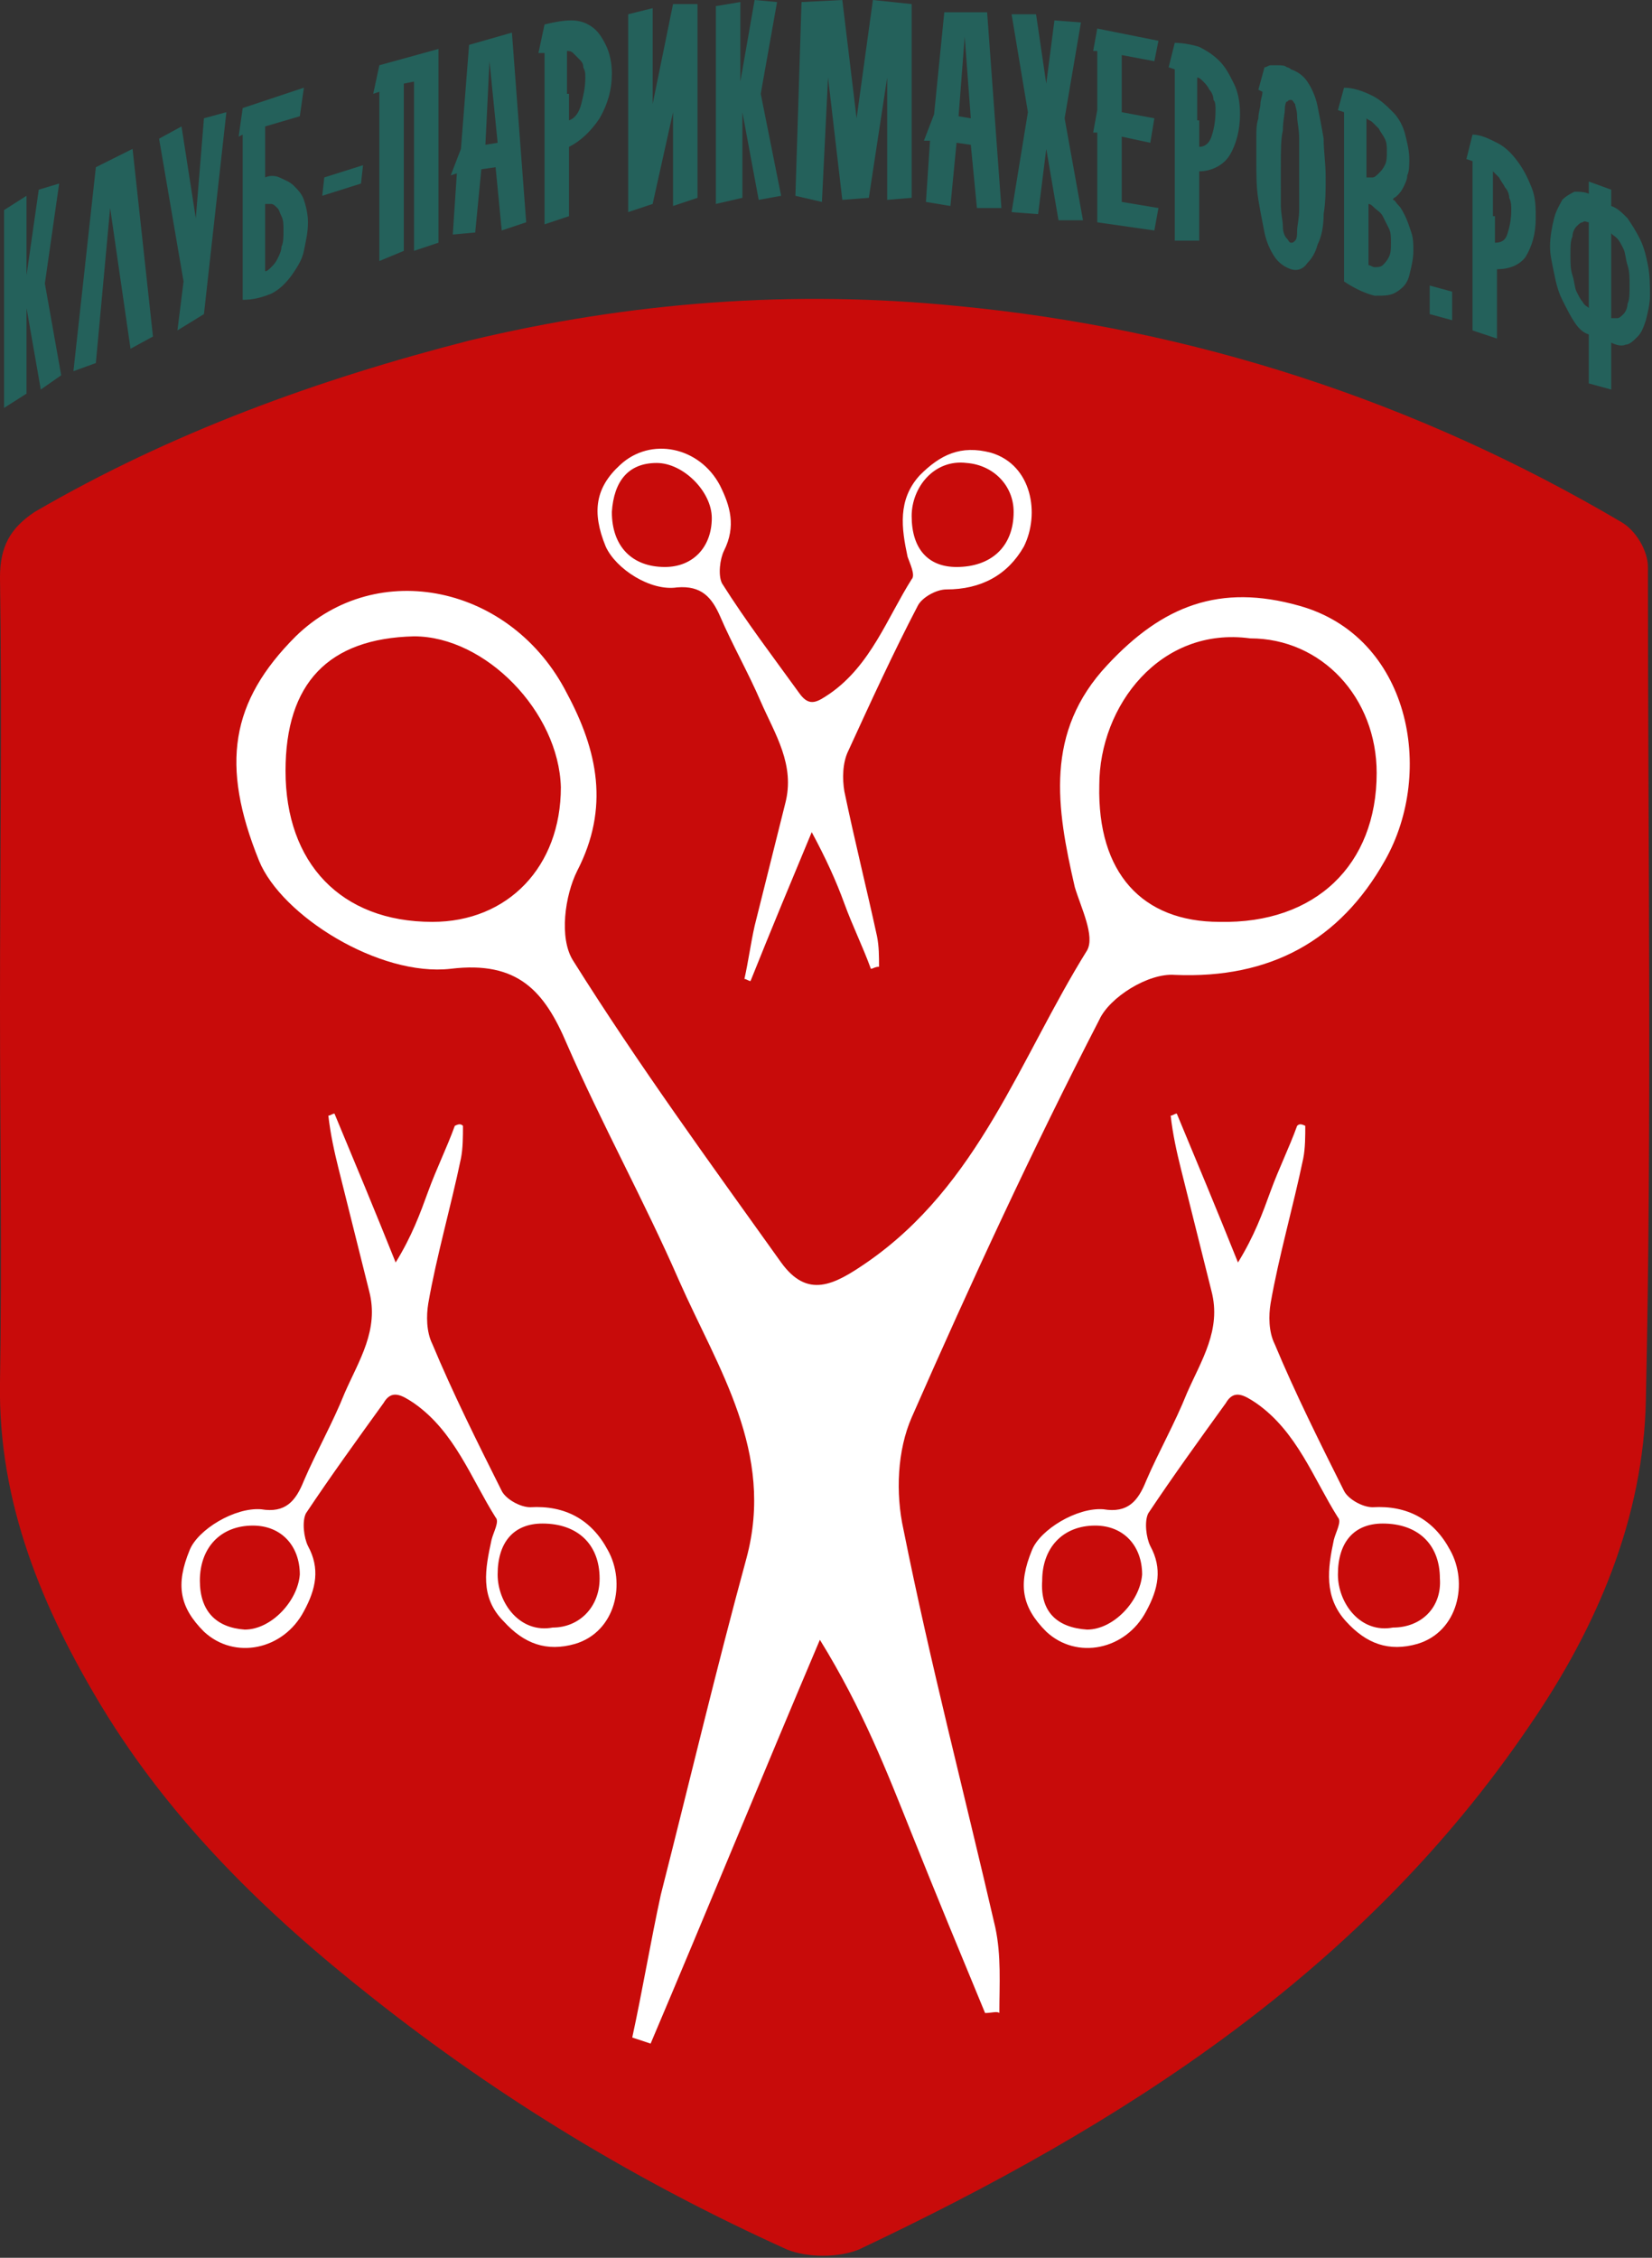 <svg xmlns="http://www.w3.org/2000/svg" viewBox="0 0 81 110.7"><rect x="0" y="0" width="81" height="110.7" fill="#333333" stroke="none"/><g fill="#24615B"><path d="M.2 20v-9.7l1.1-.7v3.9l.6-4.2 1-.3-.7 4.9.8 4.5-1 .7-.7-4v4.2L.2 20zM5.4 10.2l-.7 7.6-1.1.4 1.1-10 1.8-.9 1 9.2-1.1.6-1-6.9zM10 15.4l-1.3.8.3-2.4-1.2-7 1.1-.6.7 4.5.4-4.9 1.1-.3-1.1 9.9zM11.9 14.7V6.6l-.2.1.2-1.4 3-1-.2 1.4-1.7.5v2.5c.2-.1.5-.1.7 0 .2.1.5.2.7.4.2.2.4.4.5.7.1.3.2.7.2 1.1 0 .5-.1.9-.2 1.4-.1.5-.4.9-.6 1.2-.3.4-.6.7-1 .9-.5.2-.9.3-1.4.3zM13 10v3.3c.1 0 .2-.1.3-.2.1-.1.2-.2.3-.4.1-.2.2-.4.2-.6.1-.2.1-.5.1-.8 0-.3 0-.5-.1-.7-.1-.2-.1-.3-.2-.4-.1-.1-.2-.2-.3-.2H13zM15.8 9.6l.1-.9 1.9-.6-.1.9-1.9.6zM18.6 12.8V4.5l-.3.1.3-1.4 2.9-.8v9.5l-1.2.4V4l-.5.1v8.2l-1.2.5zM22.6 7.3l.4-5.1 2.1-.6.7 9.3-1.2.4-.3-3.1-.7.1-.3 3.1-1.1.1.2-3-.3.1.5-1.3zm1.2-.2l.6-.1-.4-4-.2 4.1zM26.7 11V2.6h-.3l.3-1.4c.4-.1.9-.2 1.3-.2s.7.1 1 .3c.3.2.5.5.7.9.2.4.3.9.3 1.4 0 .8-.2 1.5-.6 2.2-.4.6-.9 1.1-1.5 1.4v3.4l-1.2.4zm1.2-6.4v1.3c.3-.1.5-.4.6-.8.1-.4.2-.8.2-1.3 0-.2 0-.3-.1-.5 0-.2-.1-.3-.2-.4l-.3-.3c-.1-.1-.2-.1-.3-.1v2.1zM30.8 10.4V.7L32 .4v4.7l1-4.9h1.2v9.5l-1.2.4V5.5L32 10l-1.2.4zM35.1 10V.3l1.2-.2V4l.7-4 1.1.1-.8 4.5 1 5-1.1.2-.8-4.3v4.2l-1.3.3zM39 9.6l.3-9.5 2-.1.7 5.8.8-5.8 1.9.2v9.5l-1.2.1v-6l-.9 5.9-1.3.1-.7-6-.3 6.1-1.3-.3zM45.8 5.6l.5-5h2.1l.7 9.6h-1.2l-.3-3.1-.7-.1-.3 3.1-1.2-.2.2-3h-.3l.5-1.3zm1.2.1l.6.1-.3-4-.3 3.9zM49.6 10.4l.8-4.9-.8-4.8h1.2l.5 3.4.4-3.1 1.3.1-.8 4.7.9 5h-1.2l-.6-3.5-.4 3.2-1.3-.1zM53.8 10.9V6.5h-.2l.2-1.1V2.5h-.2l.2-1.1 3 .6-.2 1-1.6-.3v2.8l1.6.3-.2 1.2-1.4-.3v3.2l1.8.3-.2 1.1-2.8-.4zM57.6 11.8V3.4l-.3-.1.3-1.2c.4 0 .9.1 1.2.2.4.2.7.4 1 .7.3.3.5.7.7 1.1.2.4.3.9.3 1.5 0 .8-.2 1.5-.5 2s-.9.8-1.5.8v3.4h-1.2zm1.2-5.9v1.3c.3 0 .5-.2.6-.5.1-.3.2-.7.2-1.3 0-.2 0-.4-.1-.5 0-.2-.1-.4-.2-.5-.1-.2-.2-.3-.3-.4-.1-.1-.2-.2-.3-.2v2.1zM63.3 13.2c-.3-.1-.6-.3-.8-.6-.2-.3-.4-.7-.5-1.2-.1-.5-.2-1-.3-1.6-.1-.6-.1-1.2-.1-1.9V6.7c0-.3 0-.6.1-.9 0-.3.1-.5.1-.7 0-.2.1-.4.1-.6l-.2-.1.3-1.1c.1 0 .2-.1.3-.1h.4c.1 0 .3 0 .4.1.1 0 .2.1.2.1.3.1.6.3.8.6.2.3.4.7.5 1.2.1.5.2 1 .3 1.6 0 .6.1 1.2.1 1.9 0 .6 0 1.2-.1 1.8 0 .6-.1 1.1-.3 1.5-.1.4-.3.7-.5.9-.2.3-.5.4-.8.3zm-.5-5V10c0 .5.1.8.1 1.1 0 .3.1.5.2.6.1.1.1.2.2.2s.1 0 .2-.1.1-.3.1-.5.1-.6.1-1V8.6 6.8c0-.5-.1-.8-.1-1.1 0-.3-.1-.5-.1-.6-.1-.1-.1-.2-.2-.2s-.1 0-.2.1c0-.1-.1.1-.1.3 0 .3-.1.6-.1 1.1-.1.4-.1 1-.1 1.8zM65.9 13.8V5.5l-.3-.1.3-1.1c.5 0 1 .2 1.4.4.4.2.7.5 1 .8.3.3.5.7.6 1.1.1.4.2.8.2 1.2 0 .3 0 .6-.1.8 0 .2-.1.4-.2.6-.1.2-.2.3-.3.4-.1.1-.2.1-.2.2.1 0 .1.1.3.3.1.1.2.3.3.5.1.2.2.5.3.8.1.3.1.6.1.9 0 .4-.1.8-.2 1.2-.1.4-.3.6-.6.8-.3.2-.6.2-1.1.2-.4-.1-.9-.3-1.5-.7zm1.2-5.1h.2c.1 0 .2-.1.3-.2.1-.1.2-.2.3-.4.1-.2.1-.4.1-.7 0-.2 0-.4-.1-.6-.1-.2-.2-.3-.3-.5l-.3-.3c-.1-.1-.2-.1-.3-.2v2.9zm0 3.6v.7c.1 0 .2.1.3.1.1 0 .3 0 .4-.1.1-.1.2-.2.3-.4.1-.2.1-.4.1-.7 0-.3 0-.5-.1-.7l-.3-.6c-.1-.2-.3-.3-.4-.4-.1-.1-.2-.2-.3-.2v2.3zM70.1 15.4V14l1.1.3v1.4l-1.1-.3zM72.2 16.2V7.9l-.3-.1.3-1.2c.4 0 .8.2 1.2.4.4.2.7.5 1 .9.3.4.5.8.7 1.3.2.5.2 1 .2 1.5 0 .8-.2 1.4-.5 1.9-.3.4-.8.6-1.4.6v3.4l-1.2-.4zm1.1-5.6v1.3c.3 0 .5-.1.6-.4.1-.3.2-.7.2-1.2 0-.2 0-.4-.1-.6 0-.2-.1-.4-.2-.5-.1-.2-.2-.3-.3-.5l-.3-.3v2.2zM77.9 18.8v-2.4c-.3-.1-.5-.3-.7-.6-.2-.3-.4-.7-.6-1.1-.2-.4-.3-.8-.4-1.3-.1-.5-.2-.9-.2-1.3 0-.5.1-1 .2-1.4.1-.4.3-.7.4-.9.2-.2.4-.3.6-.4.2 0 .5 0 .7.1v-.6l1.1.4v.8c.3.1.5.3.8.6.2.3.4.6.6 1 .2.4.3.8.4 1.3.1.5.1 1 .1 1.5 0 .4-.1.8-.2 1.2-.1.3-.2.6-.4.8-.2.2-.4.4-.6.4-.2.1-.5 0-.7-.1v2.3l-1.1-.3zm0-3.7v-4.2c-.1 0-.2-.1-.3 0-.1 0-.2.1-.3.2-.1.1-.2.3-.2.5-.1.2-.1.5-.1.9s0 .7.1 1c.1.3.1.6.2.8.1.2.2.4.3.5.1.2.2.2.3.3zm1.1-3.7v4.2h.3c.1 0 .2-.1.3-.2.1-.1.2-.3.2-.5.1-.2.1-.5.1-.9s0-.7-.1-1c-.1-.3-.1-.6-.2-.8-.1-.2-.2-.4-.3-.5-.2-.2-.3-.2-.3-.3z"/></g><path fill-rule="evenodd" clip-rule="evenodd" fill="#C80B0A" d="M0 49.3c0 6.2.1 12.3 0 18.5-.1 5.9 2.1 11.1 5 15.9 3.4 5.6 8 10.1 13.2 14.2 6.3 5 13.1 9.1 20.4 12.4 1 .4 2.5.4 3.5 0C55 104.2 66.8 96.7 75 84.6c3.3-4.8 5.6-10.2 5.7-16 .3-13.6.1-27.2.1-40.8 0-.8-.6-1.8-1.3-2.2-10-5.9-21-9.5-32.6-10.6-8-.8-16-.2-23.9 1.7-7.4 1.9-14.6 4.5-21.3 8.4-1.2.8-1.7 1.7-1.7 3.2.1 7 0 14 0 21z"/><g fill-rule="evenodd" clip-rule="evenodd" fill="#FFF"><path d="M48.3 98.7c-1.2-2.9-2.4-5.8-3.6-8.8-1.2-3-2.4-6.1-4.5-9.5-2.8 6.6-5.5 13.2-8.3 19.8l-.9-.3c.5-2.3.9-4.7 1.4-7 1.4-5.5 2.7-11 4.2-16.5 1.4-5.2-1.4-9.3-3.3-13.6-1.7-3.9-3.8-7.7-5.5-11.6-1.1-2.6-2.4-4.1-5.7-3.7-3.5.4-8.3-2.6-9.4-5.3-1.9-4.7-1.4-7.8 1.8-11 4-3.9 10.6-2.5 13.3 2.8 1.5 2.8 2.1 5.6.5 8.7-.6 1.2-.9 3.3-.2 4.4 3.2 5.1 6.7 9.9 10.2 14.8 1.3 1.8 2.6 1.1 4.2 0 5.5-3.8 7.5-10 10.8-15.3.4-.7-.3-2.1-.6-3.1-.9-3.9-1.5-7.6 1.6-10.9 2.7-2.9 5.5-4 9.4-2.9 5.4 1.5 6.7 8.1 4.2 12.5-2.2 3.9-5.6 5.8-10.3 5.6-1.3-.1-3.2 1.1-3.7 2.2-3.3 6.4-6.3 12.9-9.2 19.5-.7 1.6-.8 3.7-.4 5.5 1.3 6.5 3 13 4.5 19.5.3 1.4.2 2.8.2 4.2-.1-.1-.4 0-.7 0zm13-67.4c-4.4-.6-7.4 3.3-7.4 7.2-.1 4.3 2.1 6.7 5.9 6.7 4.7.1 7.7-2.8 7.7-7.3 0-3.7-2.7-6.6-6.2-6.6zM14 37.8c0 4.5 2.7 7.4 7.2 7.4 3.7 0 6.3-2.7 6.3-6.6-.1-3.7-3.7-7.4-7.2-7.4-4.2.1-6.3 2.3-6.3 6.6z"/><path d="M42.7 47.5c-.4-1.1-.9-2.1-1.3-3.2s-.9-2.2-1.6-3.5c-1 2.4-2 4.8-3 7.3-.1 0-.2-.1-.3-.1.2-.9.3-1.7.5-2.6l1.5-6c.5-1.9-.5-3.4-1.2-5-.6-1.4-1.4-2.8-2-4.2-.4-.9-.9-1.5-2.1-1.4-1.3.2-3-.9-3.5-2-.7-1.7-.5-2.9.7-4 1.5-1.4 3.9-.9 4.9 1 .5 1 .8 2 .2 3.2-.2.4-.3 1.2-.1 1.6 1.2 1.9 2.5 3.6 3.8 5.4.5.7.9.4 1.5 0 2-1.4 2.8-3.7 4-5.6.2-.2-.1-.8-.2-1.1-.3-1.4-.5-2.8.6-4 1-1 2-1.5 3.5-1.1 2 .6 2.4 3 1.6 4.6-.8 1.4-2.1 2.1-3.8 2.1-.5 0-1.2.4-1.4.8-1.2 2.3-2.3 4.7-3.4 7.1-.3.6-.3 1.4-.2 2 .5 2.4 1.1 4.8 1.6 7.1.1.5.1 1 .1 1.5-.2 0-.3.1-.4.1zm4.7-24.8c-1.6-.2-2.7 1.2-2.7 2.6 0 1.6.8 2.5 2.2 2.5 1.7 0 2.8-1 2.8-2.7 0-1.3-1-2.3-2.3-2.4zM30 25.1c0 1.7 1 2.7 2.6 2.7 1.4 0 2.3-1 2.3-2.4 0-1.3-1.4-2.7-2.7-2.7-1.4 0-2.1.9-2.2 2.4zM22.7 55.2c0 .5 0 1.1-.1 1.6-.5 2.4-1.2 4.8-1.6 7.1-.1.6-.1 1.4.2 2 1 2.4 2.2 4.8 3.4 7.2.2.4.9.8 1.4.8 1.7-.1 3 .6 3.8 2.1.9 1.6.4 4-1.6 4.6-1.4.4-2.5 0-3.5-1.1-1.2-1.2-.9-2.6-.6-4 .1-.4.4-.9.2-1.1-1.2-1.9-2-4.2-4-5.6-.6-.4-1.1-.7-1.5 0-1.3 1.8-2.6 3.6-3.8 5.4-.2.4-.1 1.2.1 1.6.6 1.1.4 2.1-.2 3.2-1 1.9-3.4 2.4-4.9 1-1.2-1.2-1.4-2.3-.7-4 .4-1 2.2-2.1 3.5-2 1.2.2 1.7-.4 2.1-1.4.6-1.4 1.4-2.8 2-4.3.7-1.6 1.7-3.1 1.2-5l-1.5-6c-.2-.8-.4-1.7-.5-2.6.1 0 .2-.1.3-.1 1 2.4 2 4.8 3 7.3.8-1.3 1.2-2.4 1.6-3.5.4-1.1.9-2.1 1.3-3.2.2-.1.3-.1.4 0zm6.7 22.2c0-1.7-1.1-2.7-2.8-2.7-1.4 0-2.2.9-2.2 2.5 0 1.4 1.1 2.9 2.7 2.6 1.3 0 2.3-1 2.3-2.4zM12 79.9c1.3 0 2.6-1.4 2.7-2.7 0-1.4-.9-2.4-2.3-2.4-1.6 0-2.6 1.1-2.6 2.7 0 1.5.8 2.3 2.2 2.4zM64 55.2c0 .5 0 1.1-.1 1.6-.5 2.4-1.2 4.8-1.6 7.1-.1.6-.1 1.4.2 2 1 2.4 2.2 4.8 3.4 7.2.2.4.9.8 1.4.8 1.7-.1 3 .6 3.8 2.1.9 1.6.4 4-1.6 4.6-1.4.4-2.5 0-3.5-1.1-1.1-1.2-.9-2.6-.6-4 .1-.4.4-.9.2-1.1-1.2-1.9-2-4.2-4-5.6-.6-.4-1.1-.7-1.5 0-1.3 1.8-2.6 3.6-3.8 5.4-.2.4-.1 1.2.1 1.6.6 1.1.4 2.1-.2 3.2-1 1.9-3.4 2.4-4.9 1-1.2-1.2-1.4-2.3-.7-4 .4-1 2.2-2.1 3.5-2 1.2.2 1.7-.4 2.1-1.4.6-1.4 1.4-2.8 2-4.3.7-1.6 1.7-3.1 1.2-5l-1.5-6c-.2-.8-.4-1.7-.5-2.6.1 0 .2-.1.3-.1 1 2.4 2 4.8 3 7.3.8-1.3 1.2-2.4 1.6-3.5.4-1.1.9-2.1 1.3-3.2.1-.1.2-.1.4 0zm6.6 22.2c0-1.7-1.1-2.7-2.8-2.7-1.4 0-2.2.9-2.2 2.5 0 1.4 1.1 2.9 2.7 2.6 1.4 0 2.4-1 2.3-2.4zm-17.3 2.5c1.3 0 2.6-1.4 2.7-2.7 0-1.4-.9-2.4-2.3-2.4-1.6 0-2.6 1.1-2.6 2.7-.1 1.5.7 2.3 2.2 2.4z"/></g></svg>